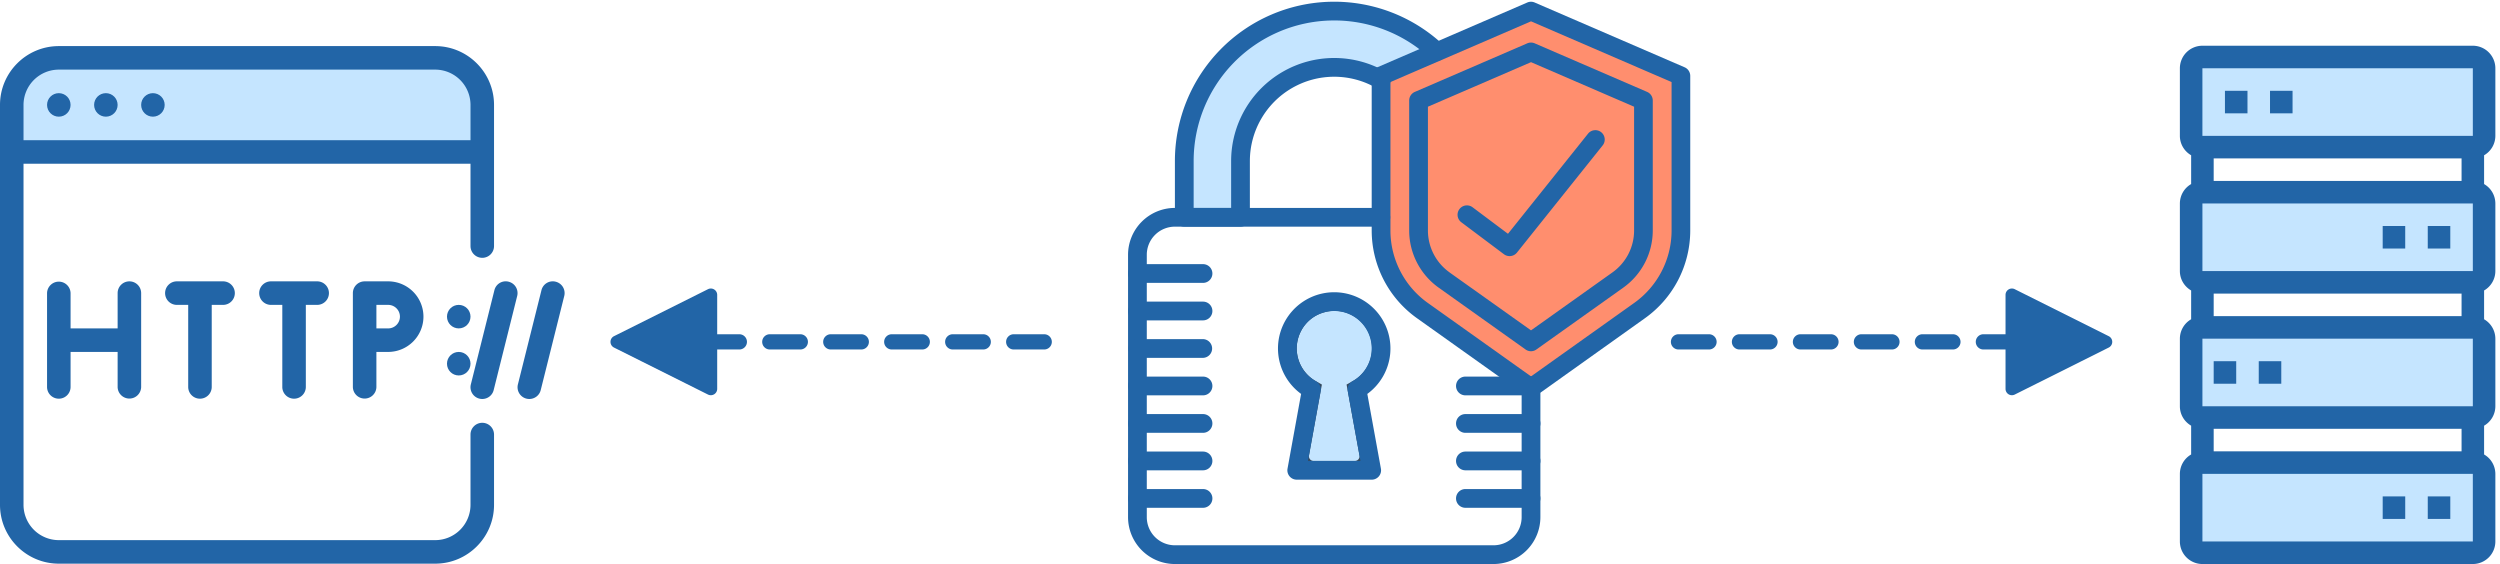 <?xml version="1.0" encoding="UTF-8"?><svg xmlns="http://www.w3.org/2000/svg" width="328" height="74" viewBox="0 0 328 74"><g fill="none"><g transform="translate(0 6)"><path fill="#2265A7" d="M63.274 27.827c.852 0 1.543-.691 1.543-1.543V7.764c0-4.253-3.46-7.716-7.716-7.716H7.716C3.46.048 0 3.512 0 7.765v52.47c0 4.254 3.46 7.717 7.716 7.717h49.385c4.256 0 7.716-3.463 7.716-7.716v-9.26a1.544 1.544 0 0 0-3.087 0v9.26a4.635 4.635 0 0 1-4.63 4.63H7.716a4.635 4.635 0 0 1-4.63-4.63V15.48H61.73v10.803c0 .852.692 1.543 1.544 1.543z"/><path fill="#C5E5FF" d="M3.086 12.395v-4.63a4.635 4.635 0 0 1 4.63-4.63h49.385a4.635 4.635 0 0 1 4.63 4.63v4.63H3.085z"/><circle cx="7.716" cy="7.765" r="1.543" fill="#2265A7"/><circle cx="13.889" cy="7.765" r="1.543" fill="#2265A7"/><circle cx="20.062" cy="7.765" r="1.543" fill="#2265A7"/><path fill="#2265A7" d="M16.976 30.914c-.852 0-1.543.691-1.543 1.543v4.63H9.26v-4.63a1.544 1.544 0 0 0-3.087 0v12.346a1.544 1.544 0 0 0 3.087 0v-4.63h6.173v4.63a1.544 1.544 0 0 0 3.086 0V32.457c0-.852-.691-1.543-1.543-1.543zm12.346 0h-6.173a1.544 1.544 0 0 0 0 3.086h1.543v10.803a1.544 1.544 0 0 0 3.087 0V34h1.543a1.544 1.544 0 0 0 0-3.086zm12.346 0h-6.173a1.544 1.544 0 0 0 0 3.086h1.543v10.803a1.544 1.544 0 0 0 3.087 0V34h1.543a1.544 1.544 0 0 0 0-3.086zm9.26 0H47.84c-.852 0-1.543.691-1.543 1.543v12.346a1.544 1.544 0 0 0 3.086 0v-4.63h1.544a4.635 4.635 0 0 0 4.63-4.63 4.635 4.635 0 0 0-4.63-4.63zm0 6.173h-1.544V34h1.544c.849 0 1.543.692 1.543 1.543 0 .852-.694 1.544-1.543 1.544zm21.979-6.127a1.526 1.526 0 0 0-1.87 1.123L67.95 44.43a1.54 1.54 0 0 0 1.497 1.917c.694 0 1.324-.466 1.497-1.17L74.03 32.83a1.54 1.54 0 0 0-1.123-1.87zm-6.173 0a1.524 1.524 0 0 0-1.87 1.123L61.776 44.43a1.54 1.54 0 0 0 1.497 1.917c.694 0 1.324-.466 1.497-1.17l3.086-12.346a1.54 1.54 0 0 0-1.123-1.87z"/><circle cx="60.187" cy="35.543" r="1.543" fill="#2265A7"/><circle cx="60.187" cy="41.717" r="1.543" fill="#2265A7"/></g><path fill="#C5E5FF" d="M181.197 10.484a12.295 12.295 0 0 0-18.443 10.647v7.066h-7.377V21.13a19.672 19.672 0 0 1 33.148-14.336l-7.328 3.689z"/><path fill="#35495E" d="M178.037 51.094l1.799 9.887a.615.615 0 0 1-.606.724h-8.361a.615.615 0 0 1-.605-.724l1.797-9.887a6.148 6.148 0 1 1 5.976 0z"/><path fill="#C5E5FF" d="M172.344 60.475a.615.615 0 0 1-.603-.725l1.691-9.298-.763-.429a4.934 4.934 0 0 1-1.967-6.602 4.805 4.805 0 0 1 2.982-2.432 4.918 4.918 0 0 1 3.75 9.036l-.764.429 1.691 9.297a.615.615 0 0 1-.607.724h-5.41z"/><path fill="#FF8E6E" d="M220.541 10.36v19.92a12.882 12.882 0 0 1-5.434 10.475l-13.599 9.676c-.38.283-.9.283-1.278 0l-1.205-.86-12.394-8.816a12.848 12.848 0 0 1-5.434-10.475V10.36a.62.62 0 0 1 .369-.566l17.459-7.537 1.598-.688a.574.574 0 0 1 .492 0l19.057 8.225c.224.1.368.32.369.566z"/><path fill="#FF8E6E" d="M216.852 10.36v19.92a12.882 12.882 0 0 1-5.434 10.475l-12.393 8.816-12.394-8.816a12.848 12.848 0 0 1-5.434-10.475V10.36a.62.62 0 0 1 .369-.566l17.459-7.537 17.459 7.537c.223.1.368.32.368.566z"/><path fill="#FF8E6E" d="M189.485 36.746a7.977 7.977 0 0 1-3.37-6.469v-17.09l14.754-6.371 14.754 6.374v17.09a7.973 7.973 0 0 1-3.371 6.466l-11.383 8.107-11.384-8.107z"/><path fill="#2265A7" d="M200.869 51.869c-.485 0-.958-.153-1.353-.434l-13.597-9.678a14.132 14.132 0 0 1-5.952-11.48V9.957c0-.49.29-.932.738-1.128L200.377.33a1.23 1.23 0 0 1 .974 0l19.672 8.499c.449.196.738.639.738 1.128v20.32a14.14 14.14 0 0 1-5.954 11.48l-13.586 9.68a2.329 2.329 0 0 1-1.352.432zm-18.443-41.104v19.512a11.67 11.67 0 0 0 4.918 9.478l13.525 9.627 13.524-9.627a11.67 11.67 0 0 0 4.918-9.478V10.765L200.87 2.798l-18.443 7.967z"/><path fill="#2265A7" d="M200.869 46.083a1.23 1.23 0 0 1-.713-.229l-11.384-8.102a9.213 9.213 0 0 1-3.887-7.475v-17.09c0-.49.29-.933.738-1.128l14.754-6.374a1.23 1.23 0 0 1 .974 0l14.754 6.374c.449.195.738.639.738 1.128v17.09a9.208 9.208 0 0 1-3.887 7.475l-11.384 8.102a1.23 1.23 0 0 1-.703.229zm-10.671-10.328l10.67 7.588 10.672-7.594a6.743 6.743 0 0 0 2.853-5.472V14L200.87 8.156 187.344 14v16.277a6.75 6.75 0 0 0 2.854 5.472v.006z"/><path fill="#2265A7" d="M198.057 33.602a1.23 1.23 0 0 1-.738-.246l-5.62-4.215a1.23 1.23 0 0 1 1.476-1.967l4.672 3.5 10.491-13.12a1.23 1.23 0 1 1 1.922 1.535l-11.235 14.05a1.23 1.23 0 0 1-.968.463zM195.95 74h-41.802A6.155 6.155 0 0 1 148 67.852V33.426a6.155 6.155 0 0 1 6.148-6.147h27.049a1.23 1.23 0 0 1 0 2.459h-27.05a3.689 3.689 0 0 0-3.688 3.688v34.426a3.689 3.689 0 0 0 3.689 3.689h41.803a3.689 3.689 0 0 0 3.688-3.689V50.64a1.23 1.23 0 0 1 2.46 0v17.213A6.155 6.155 0 0 1 195.95 74z"/><path fill="#2265A7" d="M162.754 29.738h-7.377a1.23 1.23 0 0 1-1.23-1.23v-7.377a20.902 20.902 0 0 1 35.219-15.233 1.23 1.23 0 0 1-1.682 1.793 18.443 18.443 0 0 0-31.077 13.44v6.148h4.918V21.13A13.525 13.525 0 0 1 181.81 9.42a1.23 1.23 0 1 1-1.229 2.13 11.066 11.066 0 0 0-16.598 9.582v7.377c0 .68-.55 1.23-1.23 1.23zm17.213 33.196h-9.836a1.23 1.23 0 0 1-1.208-1.45l1.782-9.803a7.377 7.377 0 1 1 8.688 0l1.783 9.804a1.23 1.23 0 0 1-1.209 1.45zm-8.36-2.459h6.885l-1.667-9.16a1.23 1.23 0 0 1 .606-1.292 4.918 4.918 0 1 0-4.768 0c.456.258.7.776.606 1.291l-1.662 9.161zm-13.771-23.36h-8.606a1.23 1.23 0 0 1 0-2.46h8.606a1.23 1.23 0 0 1 0 2.46zm0 4.918h-8.606a1.23 1.23 0 0 1 0-2.46h8.606a1.23 1.23 0 0 1 0 2.46zm0 4.917h-8.606a1.23 1.23 0 0 1 0-2.458h8.606a1.23 1.23 0 0 1 0 2.459zm0 4.919h-8.606a1.23 1.23 0 0 1 0-2.46h8.606a1.23 1.23 0 0 1 0 2.46zm0 4.918h-8.606a1.23 1.23 0 0 1 0-2.46h8.606a1.23 1.23 0 1 1 0 2.46zm0 4.918h-8.606a1.23 1.23 0 0 1 0-2.46h8.606a1.23 1.23 0 0 1 0 2.46zm0 4.918h-8.606a1.23 1.23 0 0 1 0-2.46h8.606a1.23 1.23 0 0 1 0 2.46zm43.033-14.754h-8.607a1.23 1.23 0 0 1 0-2.46h8.607a1.23 1.23 0 0 1 0 2.46zm0 4.918h-8.607a1.23 1.23 0 0 1 0-2.46h8.607a1.23 1.23 0 0 1 0 2.46zm0 4.918h-8.607a1.23 1.23 0 0 1 0-2.46h8.607a1.23 1.23 0 0 1 0 2.46zm0 4.918h-8.607a1.23 1.23 0 0 1 0-2.46h8.607a1.23 1.23 0 0 1 0 2.46z"/><path d="M288.957 60.696h35.478c.813 0 1.478.665 1.478 1.478v8.87c0 .812-.665 1.478-1.478 1.478h-35.478a1.483 1.483 0 0 1-1.479-1.479v-8.87c0-.812.666-1.477 1.479-1.477zm0-17.739h35.478c.813 0 1.478.665 1.478 1.478v8.87c0 .812-.665 1.478-1.478 1.478h-35.478a1.483 1.483 0 0 1-1.479-1.479v-8.87c0-.812.666-1.477 1.479-1.477zm1.478-17.74h34c.813 0 1.478.666 1.478 1.479v8.87c0 .812-.665 1.477-1.478 1.477h-35.478a1.483 1.483 0 0 1-1.479-1.478v-8.87c0-.812.666-1.478 1.479-1.478h1.478zm-1.478-17.739h35.478c.813 0 1.478.666 1.478 1.479v8.87c0 .812-.665 1.477-1.478 1.477h-35.478a1.483 1.483 0 0 1-1.479-1.478v-8.87c0-.812.666-1.478 1.479-1.478z" fill="#C5E5FF"/><path fill="#2265A7" d="M324.435 6h-35.478A2.96 2.96 0 0 0 286 8.957v8.87c0 1.088.598 2.032 1.478 2.545v3.778A2.947 2.947 0 0 0 286 26.696v8.87c0 1.088.598 2.032 1.478 2.545v3.778A2.947 2.947 0 0 0 286 44.435v8.87c0 1.089.598 2.032 1.478 2.545v3.778A2.947 2.947 0 0 0 286 62.174v8.87A2.96 2.96 0 0 0 288.957 74h35.478a2.96 2.96 0 0 0 2.956-2.957v-8.87a2.947 2.947 0 0 0-1.478-2.545V55.85a2.947 2.947 0 0 0 1.478-2.546v-8.87a2.947 2.947 0 0 0-1.478-2.545v-3.778a2.947 2.947 0 0 0 1.478-2.546v-8.87a2.945 2.945 0 0 0-1.478-2.545v-3.778a2.947 2.947 0 0 0 1.478-2.546v-8.87A2.96 2.96 0 0 0 324.435 6zm-35.478 2.957h35.478l.001 8.87h-35.48v-8.87zm1.478 50.26v-2.956h32.522v2.956h-32.522zm-1.478-5.913v-8.87h35.478l.001 8.87h-35.48zm1.478-11.826v-2.956h32.522v2.956h-32.522zm-1.478-5.913v-8.87h35.478l.001 8.87h-35.48zm1.478-11.826v-2.956h32.522v2.956h-32.522zm-1.478 47.304v-8.87h35.478l.001 8.87h-35.48z"/><path fill="#2265A7" d="M291.913 11.913h2.957v2.957h-2.957zm5.913 0h2.957v2.957h-2.957zm14.783 17.739h2.956v2.957h-2.956zm5.913 0h2.956v2.957h-2.956zm-28.087 17.739h2.956v2.957h-2.956zm5.913 0h2.956v2.957h-2.956zm16.261 17.739h2.956v2.957h-2.956zm5.913 0h2.956v2.957h-2.956zM94.096 43.853H97a1 1 0 1 1 0 2h-2.904v5.165a.835.835 0 0 1-1.208.747L80.558 45.6a.835.835 0 0 1 0-1.494l12.33-6.164a.835.835 0 0 1 1.208.747v5.164zm42.904 0a1 1 0 1 1 0 2h-4a1 1 0 1 1 0-2h4zm-8 0a1 1 0 1 1 0 2h-4a1 1 0 1 1 0-2h4zm-8 0a1 1 0 1 1 0 2h-4a1 1 0 1 1 0-2h4zm-8 0a1 1 0 1 1 0 2h-4a1 1 0 1 1 0-2h4zm-8 0a1 1 0 1 1 0 2h-4a1 1 0 1 1 0-2h4zm158.126 0h-2.904a1 1 0 0 0 0 2h2.904v5.165a.835.835 0 0 0 1.209.747l12.33-6.165a.835.835 0 0 0 0-1.494l-12.33-6.164a.835.835 0 0 0-1.209.747v5.164zm-42.904 0a1 1 0 0 0 0 2h4a1 1 0 1 0 0-2h-4zm8 0a1 1 0 0 0 0 2h4a1 1 0 1 0 0-2h-4zm8 0a1 1 0 0 0 0 2h4a1 1 0 1 0 0-2h-4zm8 0a1 1 0 0 0 0 2h4a1 1 0 1 0 0-2h-4zm8 0a1 1 0 0 0 0 2h4a1 1 0 1 0 0-2h-4z"/></g></svg>